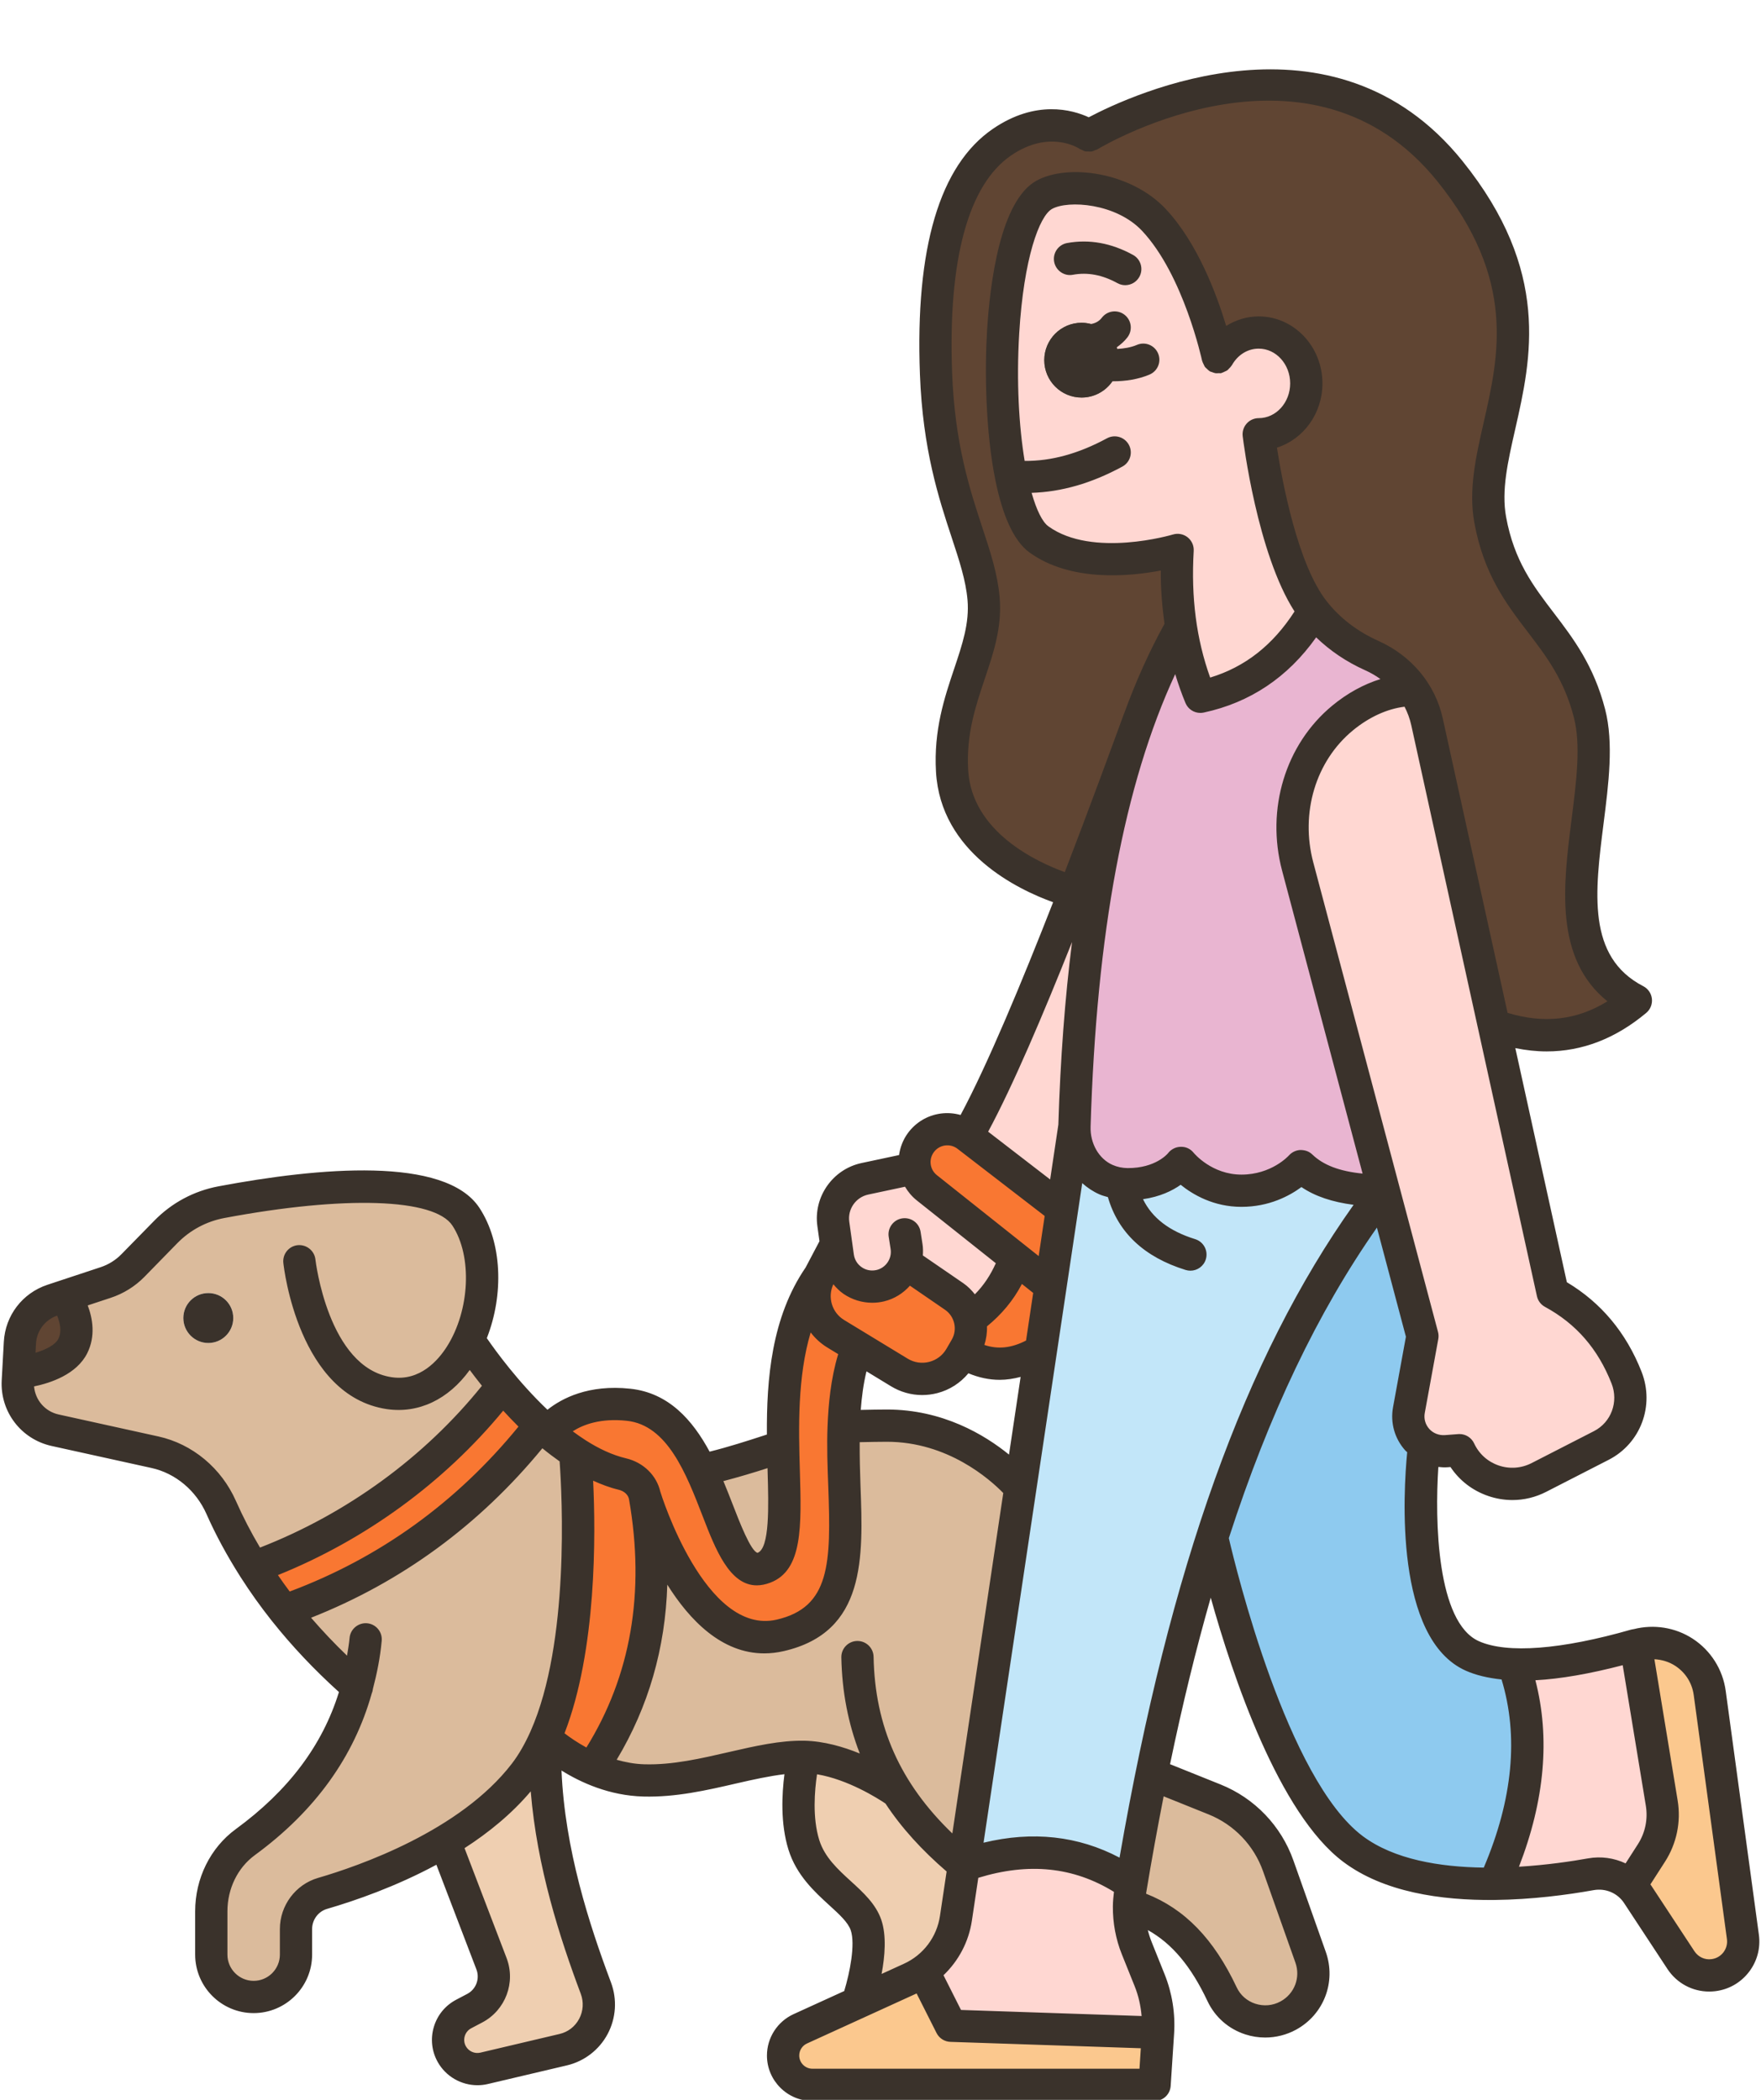 <?xml version="1.0" encoding="UTF-8"?><svg xmlns="http://www.w3.org/2000/svg" xmlns:xlink="http://www.w3.org/1999/xlink" height="130.2" preserveAspectRatio="xMidYMid meet" version="1.0" viewBox="-0.1 -4.3 109.2 130.2" width="109.2" zoomAndPan="magnify"><g><g><g><g id="change1_2"><path d="M71.708,121.741l-0.21,3.23h-21.22c-1,0-1.82-0.81-1.82-1.82c0-0.71,0.42-1.36,1.07-1.65 l3.54-1.62l3.3-1.51c0.28-0.13,0.54-0.28,0.79-0.46l1.71,3.4L71.708,121.741z" fill="#fbc88e"/></g><g id="change1_1"><path d="M107.978,115.801c0.16,1.16-0.67,2.23-1.83,2.37c-0.08,0.01-0.16,0.01-0.24,0.01 c-0.71,0-1.37-0.35-1.77-0.94l-2.69-4.09c-0.13-0.2-0.28-0.37-0.45-0.53l1.31-2.03c0.59-0.91,0.81-2.01,0.64-3.09l-1.62-9.8 c2.12-0.61,4.29,0.79,4.59,2.97L107.978,115.801z" fill="#fbc88e"/></g><g id="change2_3"><path d="M3.918,76.061c0,0,1.21,1.66,0.5,3.1c-0.72,1.44-3.38,1.64-3.38,1.64l0.1-1.85 c0.06-1.21,0.87-2.26,2.02-2.64L3.918,76.061z" fill="#604533"/></g><g id="change3_2"><path d="M36.848,118.971c0.61,1.63-0.33,3.42-2.02,3.82l-4.91,1.16c-0.14,0.03-0.27,0.05-0.41,0.05 c-0.65,0-1.26-0.35-1.59-0.93c-0.5-0.89-0.17-2.02,0.73-2.49l0.69-0.37c1-0.52,1.44-1.7,1.04-2.75l-2.9-7.58v-0.01 c1.85-1.1,3.63-2.49,4.95-4.2c0.49-0.64,0.92-1.39,1.28-2.21C33.528,108.741,34.938,113.871,36.848,118.971z" fill="#efcfb1"/></g><g id="change3_1"><path d="M59.668,111.361l-0.49,3.28c-0.2,1.34-0.94,2.52-2.02,3.27c-0.25,0.18-0.51,0.33-0.79,0.46 l-3.3,1.51c0,0,1.1-3.16,0.53-4.82c-0.55-1.64-3.1-2.57-3.85-4.97c-0.75-2.4,0-5.46,0-5.46c2.87,0.06,5.78,2.18,5.78,2.18 C56.528,108.381,57.888,109.901,59.668,111.361z" fill="#efcfb1"/></g><g id="change4_3"><path d="M81.339,118.06c0,0.79-0.31,1.55-0.87,2.11c-0.2,0.19-0.43,0.36-0.68,0.5 c-1.49,0.82-3.38,0.22-4.11-1.32c-1.36-2.89-3.12-4.77-5.77-5.55c0-0.31,0.03-0.62,0.08-0.92c0.02-0.13,0.04-0.26,0.07-0.39 c0.32-1.92,0.66-3.8,1.03-5.66c0.07-0.38,0.14-0.75,0.22-1.13l3.91,1.57c1.84,0.75,3.28,2.24,3.94,4.12l2.01,5.67 C81.288,117.391,81.339,117.731,81.339,118.06z" fill="#dbbb9c"/></g><g id="change4_2"><path d="M47.318,92.901c-1.27,0.49-1.97-1.13-2.78-3.2c-0.35-0.9-0.73-1.9-1.18-2.84h0.01 c1.76-0.37,3.43-0.95,5.09-1.49c0.02,1.09,0.06,2.13,0.07,3.07C48.568,90.761,48.428,92.471,47.318,92.901z" fill="#dbbb9c"/></g><g id="change4_1"><path d="M63.168,87.951l-1.8,12.05l-1.7,11.36c-1.78-1.46-3.14-2.98-4.14-4.55c0,0-2.91-2.12-5.78-2.18 c-2.86-0.06-6.36,1.56-9.93,1.46c-1.19-0.03-2.27-0.33-3.18-0.73c3.47-5.12,4.3-10.85,3.26-16.84c0.16,0.54,3.04,9.81,8.38,8.58 c4.28-0.98,4.14-4.89,3.98-9.23c-0.04-1.22-0.09-2.48-0.04-3.72c0.7-0.03,1.99-0.05,2.68-0.05 C60.048,84.101,63.168,87.951,63.168,87.951z" fill="#dbbb9c"/></g><g id="change4_5"><path d="M22.048,100.301c-1.6-1.4-3.15-2.98-4.51-4.72c6.37-2.23,11.66-6.06,15.88-11.5 c0.15,0.13,0.3,0.27,0.45,0.4c0.54,0.47,1.1,0.9,1.69,1.28v0.01c0.04,0.42,0.99,11.28-1.85,17.69 c-0.36,0.82-0.79,1.57-1.28,2.21c-1.32,1.71-3.1,3.1-4.95,4.2c-2.81,1.69-5.79,2.71-7.58,3.23c-0.98,0.29-1.64,1.19-1.64,2.21 v1.59c0,0.73-0.3,1.38-0.77,1.85c-0.48,0.48-1.13,0.77-1.86,0.77c-1.45,0-2.63-1.17-2.63-2.62v-2.69c0-1.68,0.76-3.3,2.11-4.29 C18.768,107.251,21.048,104.021,22.048,100.301z" fill="#dbbb9c"/></g><g id="change4_4"><path d="M28.958,78.811c0.06,0.08,0.85,1.31,2.12,2.81c-3.79,4.98-9.22,9.03-15.46,11.28 c-0.75-1.18-1.42-2.42-2-3.73c-0.76-1.73-2.26-3.02-4.11-3.43l-6.19-1.36c-1.41-0.31-2.39-1.6-2.31-3.05l0.03-0.53 c0,0,2.66-0.2,3.38-1.64c0.71-1.44-0.5-3.1-0.5-3.1l2.54-0.84c0.64-0.21,1.22-0.57,1.69-1.05l2.03-2.08 c0.93-0.96,2.14-1.6,3.45-1.85c4.13-0.78,13.19-2.09,15.16,0.9c1.37,2.08,1.28,5.26,0.17,7.66 C28.958,78.801,28.958,78.801,28.958,78.811z M14.368,77.421c0-0.85-0.7-1.55-1.55-1.55c-0.86,0-1.55,0.7-1.55,1.55 c0,0.86,0.69,1.55,1.55,1.55C13.668,78.971,14.368,78.281,14.368,77.421z" fill="#dbbb9c"/></g><g id="change5_6"><path d="M59.618,79.561l-0.16,0.27c-0.77,1.33-2.48,1.77-3.79,0.97l-2.6-1.58l-1.35-0.82 c-1.23-0.75-1.67-2.34-1-3.61l1.03-1.95l0.11,0.78c0.17,1.26,1.39,2.09,2.63,1.8c0.75-0.17,1.32-0.73,1.55-1.42l3.03,2.09 c0.51,0.35,0.84,0.87,0.97,1.43c0.14,0.58,0.07,1.2-0.25,1.75L59.618,79.561z" fill="#f97732"/></g><g id="change5_1"><path d="M65.038,75.441l-0.6,4.01c-1.73,1.08-3.32,1.04-4.82,0.11l0.17-0.29 c0.32-0.55,0.39-1.17,0.25-1.75h0.01c1.27-0.9,2.25-2.13,2.82-3.81L65.038,75.441z" fill="#f97732"/></g><g id="change5_3"><path d="M65.758,70.661l-0.72,4.78l-2.17-1.73l-5.49-4.36c-0.4-0.32-0.65-0.75-0.73-1.22 c-0.03-0.13-0.04-0.25-0.04-0.38c0-0.42,0.12-0.84,0.39-1.2c0.68-0.92,1.98-1.11,2.89-0.41L65.758,70.661z" fill="#f97732"/></g><g id="change5_2"><path d="M51.718,78.401l1.35,0.82c-0.59,1.45-0.78,3.18-0.85,4.93c-0.23,5.62,1.55,11.69-3.94,12.95 c-5.34,1.23-8.22-8.04-8.38-8.58c-0.01-0.02-0.01-0.03-0.01-0.03c-0.12-0.71-0.7-1.23-1.4-1.39c-1.01-0.24-1.99-0.72-2.93-1.33 v-0.01c-0.59-0.38-1.15-0.81-1.69-1.28c0,0,1.46-2.06,5.01-1.68c2.21,0.24,3.52,2.04,4.48,4.06c1.49,3.1,2.14,6.74,3.96,6.04 c1.56-0.6,1.21-3.75,1.14-7.53c-0.06-3.48,0.12-7.51,2.26-10.58C50.048,76.061,50.488,77.651,51.718,78.401z" fill="#f97732"/></g><g id="change5_4"><path d="M39.898,88.521c1.04,5.99,0.21,11.72-3.26,16.84c-1.8-0.78-2.93-1.9-2.93-1.9 c2.84-6.41,1.89-17.27,1.85-17.69c0.94,0.61,1.92,1.09,2.93,1.33c0.7,0.16,1.28,0.68,1.4,1.39 C39.888,88.491,39.888,88.501,39.898,88.521z" fill="#f97732"/></g><g id="change5_5"><path d="M31.078,81.621c0.66,0.79,1.45,1.65,2.34,2.46c-4.22,5.44-9.51,9.27-15.88,11.5 c-0.69-0.85-1.33-1.74-1.92-2.68C21.858,90.651,27.288,86.601,31.078,81.621z" fill="#f97732"/></g><g id="change6_1"><path d="M93.778,98.901c1.46,4.09,1.06,8.63-1.2,13.61c-3.1,0.03-6.47-0.44-8.78-2.16 c-5.28-3.97-8.61-18.77-8.73-19.3c0-0.01,0-0.01,0-0.01c2.66-8.25,6.1-15.55,10.64-21.51l2.4,9.01l-0.84,4.59 c-0.17,0.9,0.25,1.75,0.94,2.21c-0.05,0.4-1.25,11.16,2.99,13.04C91.928,98.711,92.808,98.861,93.778,98.901z" fill="#8ecaef"/></g><g id="change7_1"><path d="M69.418,69.101c0.12,0.02,0.25,0.03,0.39,0.03c2.37,0.03,3.32-1.33,3.32-1.33 s1.38,1.73,3.75,1.73c2.37,0,3.7-1.53,3.7-1.53c1.17,1.13,2.92,1.53,5.13,1.53c-4.54,5.96-7.98,13.26-10.64,21.51 c0,0,0,0,0,0.01c-1.48,4.6-2.72,9.51-3.76,14.65c-0.45,2.22-0.87,4.48-1.25,6.79c-3.05-2.11-6.51-2.48-10.39-1.13l3.5-23.41 l1.27-8.5l0.6-4.01l0.72-4.78l0.77-5.14c-0.04,1.39,0.68,2.76,1.95,3.32C68.758,68.961,69.068,69.061,69.418,69.101z" fill="#c2e6f9"/></g><g id="change8_5"><path d="M102.948,107.501c0.17,1.08-0.05,2.18-0.64,3.09l-1.31,2.03c-0.65-0.6-1.55-0.87-2.45-0.71 c-1.46,0.27-3.64,0.57-5.97,0.6c2.26-4.98,2.66-9.52,1.2-13.61c2.38,0.09,5.27-0.54,7.55-1.2L102.948,107.501z" fill="#ffd7d2"/></g><g id="change8_3"><path d="M88.208,85.341c-0.69-0.46-1.11-1.31-0.94-2.21l0.84-4.59l-2.4-9.01l-5.34-20.1 c-0.89-3.35,0.11-7.01,2.79-9.21c1.3-1.08,2.85-1.73,4.38-1.73c0.4,0.59,0.69,1.25,0.85,1.97l4.14,18.82l3.65,16.57 c2.13,1.16,3.66,2.91,4.59,5.27c0.62,1.6-0.04,3.42-1.57,4.21l-3.87,1.98c-0.53,0.27-1.09,0.4-1.65,0.4 c-1.36,0-2.66-0.77-3.28-2.09l-0.84,0.06C89.058,85.721,88.588,85.591,88.208,85.341z" fill="#ffd7d2"/></g><g id="change2_1"><path d="M98.468,39.941c1.38,5.34-3.53,14.49,2.87,17.8c-2.48,2.07-5.36,2.79-8.81,1.54l-4.14-18.82 c-0.16-0.72-0.45-1.38-0.85-1.97c-0.62-0.93-1.52-1.67-2.58-2.14c-1.16-0.53-2.5-1.38-3.58-2.76 c-2.48-3.16-3.42-10.96-3.42-10.96c1.63,0,2.95-1.42,2.95-3.16s-1.32-3.15-2.95-3.15c-1.08,0-2.02,0.61-2.54,1.54 c0,0-1.17-5.54-3.96-8.52c-1.92-2.05-5.38-2.35-6.8-1.56c-2.55,1.41-3.26,11.58-2.07,17.46c0.38,1.9,0.96,3.35,1.74,3.91 c3.19,2.3,8.6,0.65,8.6,0.65c-0.1,1.63-0.04,3.23,0.21,4.79h-0.01c-1,1.76-1.86,3.68-2.6,5.74c-0.07,0.2-0.15,0.4-0.23,0.62 c-0.9,2.47-2.27,6.17-3.78,10.06l-0.03-0.01c0,0-7.22-1.81-7.55-7.5c-0.26-4.56,2.25-7.23,1.95-10.68 c-0.3-3.47-2.67-6.56-2.95-13.95c-0.27-7.38,1.06-12.28,4.09-14.35c3.03-2.08,5.39-0.41,5.39-0.41s13.88-8.36,22.39,2.2 c7.71,9.57,1.47,15.98,2.5,21.62C93.338,33.581,97.088,34.601,98.468,39.941z" fill="#604533"/></g><g id="change9_1"><path d="M84.958,36.351c1.06,0.47,1.96,1.21,2.58,2.14c-1.53,0-3.08,0.65-4.38,1.73 c-2.68,2.2-3.68,5.86-2.79,9.21l5.34,20.1c-2.21,0-3.96-0.4-5.13-1.53c0,0-1.33,1.53-3.7,1.53c-2.37,0-3.75-1.73-3.75-1.73 s-0.95,1.36-3.32,1.33c-0.14,0-0.27-0.01-0.39-0.03c-0.35-0.04-0.66-0.14-0.94-0.26c-1.27-0.56-1.99-1.93-1.95-3.32 c0.28-9.33,1.39-17.69,3.77-24.57c0.08-0.22,0.16-0.42,0.23-0.62c0.74-2.06,1.6-3.98,2.6-5.74h0.01 c0.22,1.47,0.61,2.91,1.19,4.31c3.15-0.68,5.44-2.54,7.05-5.31C82.458,34.971,83.798,35.821,84.958,36.351z" fill="#e9b5d1"/></g><g id="change8_1"><path d="M62.588,25.241c-1.19-5.88-0.48-16.05,2.07-17.46c1.42-0.79,4.88-0.49,6.8,1.56 c2.79,2.98,3.96,8.52,3.96,8.52c0.52-0.93,1.46-1.54,2.54-1.54c1.63,0,2.95,1.41,2.95,3.15s-1.32,3.16-2.95,3.16 c0,0,0.94,7.8,3.42,10.96c-1.61,2.77-3.9,4.63-7.05,5.31c-0.58-1.4-0.97-2.84-1.19-4.31c-0.25-1.56-0.31-3.16-0.21-4.79 c0,0-5.41,1.65-8.6-0.65C63.548,28.591,62.968,27.141,62.588,25.241z M69.268,18.331c0.01-0.1,0.02-0.2,0.02-0.3 c0-0.64-0.26-1.21-0.67-1.63c-0.42-0.43-1-0.69-1.65-0.69c-1.28,0-2.31,1.04-2.31,2.32c0,1.28,1.03,2.32,2.31,2.32 C68.148,20.351,69.118,19.471,69.268,18.331z" fill="#ffd7d2"/></g><g id="change8_4"><path d="M71.188,118.481c0.42,1.03,0.59,2.14,0.52,3.24v0.02l-12.84-0.43l-1.71-3.4 c1.08-0.75,1.82-1.93,2.02-3.27l0.49-3.28c3.88-1.35,7.34-0.98,10.39,1.13c-0.03,0.13-0.05,0.26-0.07,0.39 c-0.05,0.3-0.08,0.61-0.08,0.92c-0.03,0.92,0.15,1.85,0.49,2.71L71.188,118.481z" fill="#ffd7d2"/></g><g id="change2_2"><path d="M68.618,16.401c0.41,0.42,0.67,0.99,0.67,1.63c0,0.1-0.01,0.2-0.02,0.3 c-0.15,1.14-1.12,2.02-2.3,2.02c-1.28,0-2.31-1.04-2.31-2.32c0-1.28,1.03-2.32,2.31-2.32 C67.618,15.711,68.198,15.971,68.618,16.401z" fill="#604533"/></g><g id="change8_2"><path d="M70.298,40.951c-2.38,6.88-3.49,15.24-3.77,24.57l-0.77,5.14l-5.87-4.52 c1.86-3.21,4.41-9.38,6.63-15.13C68.028,47.121,69.398,43.421,70.298,40.951z" fill="#ffd7d2"/></g><g id="change8_6"><path d="M56.038,74.001c-0.23,0.69-0.8,1.25-1.55,1.42c-1.24,0.29-2.46-0.54-2.63-1.8l-0.11-0.78 l-0.18-1.26c-0.18-1.3,0.68-2.52,1.96-2.79l3.12-0.66c0.08,0.47,0.33,0.9,0.73,1.22l5.49,4.36c-0.57,1.68-1.55,2.91-2.82,3.81 h-0.01c-0.13-0.56-0.46-1.08-0.97-1.43L56.038,74.001z" fill="#ffd7d2"/></g></g></g><g fill="#3a322b" id="change10_1"><path d="M71.712,17.611c-0.218-0.508-0.805-0.746-1.313-0.525c-0.372,0.158-0.804,0.229-1.226,0.25 c-0.01-0.032-0.018-0.065-0.03-0.096c0.247-0.174,0.477-0.372,0.67-0.624c0.336-0.438,0.255-1.065-0.184-1.402 s-1.065-0.254-1.402,0.184c-0.187,0.244-0.426,0.349-0.684,0.395c-0.184-0.047-0.373-0.079-0.571-0.079 c-1.28,0-2.318,1.038-2.318,2.318s1.038,2.318,2.318,2.318c0.794,0,1.494-0.401,1.912-1.01c0.013,0,0.025,0.002,0.037,0.002 c0.765,0,1.568-0.12,2.265-0.418C71.695,18.707,71.93,18.119,71.712,17.611z" fill="inherit"/><path d="M66.432,12.736c0.914-0.166,1.82,0.004,2.763,0.522c0.153,0.084,0.318,0.124,0.481,0.124 c0.353,0,0.695-0.188,0.877-0.518c0.267-0.484,0.09-1.093-0.394-1.358c-1.345-0.739-2.718-0.986-4.087-0.737 c-0.543,0.099-0.903,0.619-0.804,1.163C65.369,12.475,65.893,12.843,66.432,12.736z" fill="inherit"/><path d="M108.969,115.664l-2.058-15.127c-0.181-1.321-0.924-2.497-2.04-3.226 c-1.086-0.707-2.415-0.915-3.674-0.594c-0.009,0.001-0.018-0.002-0.027-0.001c-0.01,0.002-0.018,0.008-0.028,0.01 c-0.028,0.008-0.057,0.007-0.086,0.015c-4.34,1.245-7.696,1.502-9.447,0.722c-2.611-1.16-2.741-7.457-2.516-10.805 c0.18,0.017,0.359,0.035,0.543,0.021l0.209-0.016c0.556,0.835,1.365,1.46,2.334,1.793c0.493,0.17,1.001,0.254,1.506,0.254 c0.72,0,1.436-0.171,2.098-0.511l3.872-1.984c1.985-1.017,2.861-3.364,2.039-5.459c-0.95-2.42-2.508-4.286-4.633-5.553 l-3.195-14.515c0.658,0.133,1.306,0.205,1.942,0.205c2.204,0,4.271-0.797,6.174-2.387c0.257-0.215,0.389-0.544,0.353-0.877 c-0.037-0.333-0.237-0.625-0.534-0.779c-3.513-1.816-3.002-5.843-2.461-10.104c0.311-2.449,0.632-4.98,0.096-7.059 c-0.706-2.735-1.975-4.397-3.201-6.006c-1.257-1.647-2.444-3.203-2.942-5.927c-0.299-1.639,0.103-3.404,0.567-5.447 c0.992-4.365,2.227-9.797-3.272-16.622c-8.008-9.943-20.522-4.114-23.174-2.713c-1.024-0.471-3.286-1.102-5.948,0.719 c-3.297,2.257-4.818,7.377-4.521,15.221c0.177,4.684,1.171,7.697,1.97,10.119c0.47,1.426,0.876,2.656,0.981,3.872 c0.123,1.428-0.317,2.741-0.828,4.263c-0.599,1.781-1.276,3.801-1.127,6.392c0.288,5.02,5.092,7.304,7.263,8.085 c-1.94,4.962-4.069,10.077-5.738,13.191c-0.399-0.112-0.82-0.145-1.245-0.087c-0.816,0.115-1.535,0.545-2.023,1.21 c-0.306,0.417-0.478,0.885-0.548,1.362l-2.325,0.495c-1.79,0.381-2.993,2.099-2.74,3.91l0.131,0.937l-0.86,1.631 c-2.117,3.093-2.423,6.913-2.401,10.356l-0.111,0.036c-1.12,0.365-2.274,0.736-3.441,1.026c-1.048-1.943-2.527-3.646-4.914-3.902 c-2.598-0.28-4.256,0.599-5.141,1.304c-1.802-1.709-3.197-3.622-3.76-4.44c1.068-2.724,0.946-5.946-0.461-8.081 c-2.119-3.218-9.966-2.502-16.179-1.333c-1.521,0.285-2.898,1.022-3.981,2.131L7.43,73.468c-0.356,0.364-0.801,0.642-1.285,0.802 l-3.301,1.092c-1.554,0.515-2.616,1.903-2.707,3.538l-0.131,2.377c-0.108,1.946,1.195,3.662,3.099,4.081l6.188,1.364 c1.49,0.328,2.765,1.396,3.411,2.856c0.583,1.318,1.284,2.599,2.076,3.847c0.022,0.034,0.039,0.071,0.065,0.102 c0.571,0.893,1.194,1.767,1.869,2.621c0.023,0.033,0.047,0.062,0.073,0.091c1.214,1.525,2.591,2.985,4.131,4.376 c-1.026,3.313-3.137,6.116-6.399,8.501c-1.576,1.153-2.517,3.057-2.517,5.093v2.687c0,1.999,1.627,3.626,3.626,3.626 s3.626-1.627,3.626-3.626v-1.586c0-0.576,0.38-1.09,0.924-1.249c1.763-0.513,4.284-1.391,6.782-2.738l2.484,6.494 c0.22,0.575-0.024,1.226-0.567,1.513l-0.693,0.365c-0.676,0.357-1.168,0.959-1.384,1.693c-0.216,0.733-0.129,1.506,0.247,2.173 c0.504,0.896,1.459,1.433,2.46,1.433c0.211,0,0.425-0.023,0.637-0.073l4.91-1.157c1.081-0.255,2.001-0.963,2.523-1.942 c0.526-0.985,0.603-2.152,0.209-3.202c-1.354-3.609-2.861-8.248-3.067-13.139c1.206,0.751,2.972,1.557,5.076,1.613 c2.008,0.054,3.926-0.387,5.775-0.814c1.044-0.241,2.051-0.46,2.974-0.571c-0.158,1.212-0.258,3.058,0.25,4.684 c0.495,1.583,1.622,2.611,2.527,3.438c0.626,0.57,1.166,1.063,1.334,1.555c0.293,0.862-0.055,2.617-0.404,3.768l-3.143,1.434 c-1.002,0.458-1.649,1.465-1.649,2.565c0,1.555,1.265,2.819,2.819,2.819h21.218c0.527,0,0.964-0.409,0.998-0.935l0.212-3.245 c0.081-1.249-0.122-2.521-0.589-3.68l-0.792-1.971c-0.101-0.251-0.184-0.508-0.249-0.768c1.505,0.839,2.682,2.246,3.7,4.405 c0.467,0.99,1.3,1.724,2.345,2.064c0.401,0.131,0.818,0.195,1.234,0.195c0.662,0,1.322-0.164,1.911-0.485 c1.727-0.94,2.503-2.969,1.847-4.823l-2.01-5.676c-0.759-2.143-2.403-3.858-4.513-4.706l-3.135-1.259 c0.763-3.676,1.603-7.11,2.523-10.326c1.358,4.864,4.213,13.38,8.221,16.384c2.503,1.878,6.057,2.395,9.371,2.361 c0.001,0,0.001,0,0.002,0c0.001,0,0.002,0,0.003,0c2.316-0.024,4.515-0.315,6.149-0.609c0.739-0.131,1.477,0.18,1.884,0.799 l2.692,4.093c0.582,0.882,1.549,1.396,2.585,1.396c0.125,0,0.25-0.008,0.376-0.022c0.832-0.1,1.572-0.52,2.085-1.183 S109.081,116.495,108.969,115.664z M95.705,76.732c1.934,1.05,3.284,2.605,4.129,4.755c0.445,1.135-0.023,2.402-1.09,2.949 l-3.872,1.984c-0.638,0.324-1.364,0.378-2.041,0.146c-0.679-0.233-1.219-0.72-1.521-1.37c-0.165-0.354-0.521-0.578-0.907-0.578 c-0.025,0-0.051,0.001-0.076,0.003l-0.842,0.064c-0.348,0.021-0.71-0.111-0.954-0.383c-0.244-0.271-0.347-0.632-0.281-0.99 l0.839-4.588c0.026-0.145,0.021-0.294-0.017-0.437l-7.735-29.112c-0.815-3.071,0.147-6.284,2.454-8.185 c1.007-0.829,2.127-1.34,3.205-1.47c0.188,0.362,0.33,0.749,0.419,1.155l7.79,35.392C95.267,76.351,95.449,76.594,95.705,76.732z M69.323,110.883c-2.564-1.352-5.389-1.663-8.433-0.927l6.119-40.896c0.317,0.286,0.675,0.523,1.069,0.697 c0.169,0.075,0.347,0.118,0.523,0.17c0.633,2.194,2.243,3.718,4.819,4.517c0.1,0.03,0.199,0.045,0.297,0.045 c0.427,0,0.822-0.274,0.955-0.703c0.164-0.528-0.131-1.088-0.658-1.252c-1.607-0.498-2.672-1.317-3.236-2.479 c1.047-0.147,1.822-0.525,2.336-0.892c0.753,0.608,2.04,1.368,3.767,1.368c1.722,0,2.988-0.685,3.721-1.227 c0.852,0.578,1.925,0.931,3.235,1.101C77.096,79.899,72.452,92.867,69.323,110.883z M60.167,114.791l0.397-2.657 c3.135-0.962,5.9-0.676,8.413,0.871c-0.038,0.302-0.064,0.603-0.067,0.907c0,0.001,0,0.002,0,0.003 c-0.007,1.01,0.176,2.021,0.56,2.973l0.792,1.971c0.236,0.586,0.375,1.211,0.429,1.844l-11.199-0.376l-1.085-2.153 C59.339,117.283,59.97,116.107,60.167,114.791z M51.576,75.33c0.186,0.224,0.391,0.432,0.635,0.599 c0.528,0.359,1.15,0.548,1.779,0.548c0.244,0,0.489-0.028,0.73-0.086c0.643-0.154,1.19-0.506,1.605-0.972l2.177,1.494 c0.598,0.411,0.781,1.223,0.417,1.851l-0.33,0.569c-0.235,0.407-0.616,0.694-1.072,0.811c-0.455,0.114-0.929,0.045-1.329-0.199 l-3.949-2.402C51.483,77.082,51.204,76.125,51.576,75.33z M63.269,75.312l0.699,0.556l-0.442,2.952 c-0.903,0.467-1.746,0.558-2.585,0.273c0.119-0.377,0.175-0.765,0.161-1.151C61.996,77.21,62.735,76.341,63.269,75.312z M69.9,23.278c-0.263-0.485-0.87-0.665-1.355-0.402c-1.77,0.958-3.451,1.416-5.106,1.404c-0.353-2.133-0.517-4.909-0.337-7.91 c0.282-4.685,1.254-7.284,2.037-7.717c0.995-0.552,3.97-0.358,5.588,1.367c2.567,2.74,3.703,7.992,3.714,8.045 c0.002,0.012,0.011,0.02,0.013,0.031c0.017,0.069,0.052,0.129,0.083,0.193c0.027,0.054,0.046,0.112,0.081,0.16 c0.031,0.042,0.075,0.072,0.113,0.11c0.057,0.055,0.11,0.112,0.178,0.152c0.009,0.005,0.014,0.015,0.023,0.02 c0.038,0.021,0.08,0.022,0.119,0.038c0.073,0.029,0.143,0.059,0.222,0.071c0.065,0.01,0.128,0.001,0.193-0.002 c0.054-0.003,0.105,0.01,0.16-0.002c0.013-0.003,0.022-0.012,0.034-0.015c0.063-0.016,0.117-0.049,0.176-0.076 c0.06-0.028,0.123-0.05,0.175-0.088c0.042-0.031,0.072-0.075,0.109-0.112c0.055-0.056,0.11-0.108,0.15-0.175 c0.006-0.01,0.016-0.015,0.021-0.025c0.359-0.644,0.98-1.028,1.662-1.028c1.076,0,1.951,0.967,1.951,2.155 s-0.875,2.155-1.951,2.155c-0.286,0-0.559,0.122-0.748,0.337c-0.19,0.214-0.279,0.499-0.245,0.783 c0.038,0.311,0.905,7.282,3.214,10.866c-1.341,2.083-3.059,3.439-5.231,4.1c-0.856-2.385-1.19-4.964-1.021-7.855 c0.02-0.326-0.123-0.641-0.379-0.844c-0.256-0.202-0.595-0.266-0.909-0.172c-0.049,0.016-4.981,1.473-7.723-0.507 c-0.375-0.271-0.736-1.007-1.041-2.076c1.85-0.06,3.702-0.584,5.625-1.627C69.983,24.371,70.164,23.763,69.9,23.278z M73.411,39.288c0.157,0.379,0.525,0.616,0.923,0.616c0.069,0,0.141-0.007,0.211-0.022c2.876-0.62,5.215-2.187,6.97-4.663 c0.861,0.831,1.874,1.518,3.036,2.039c0.342,0.153,0.66,0.337,0.951,0.548c-1.036,0.32-2.055,0.877-2.982,1.642 c-2.908,2.396-4.132,6.415-3.116,10.241l4.99,18.779c-1.423-0.14-2.434-0.524-3.12-1.186c-0.195-0.188-0.435-0.273-0.733-0.277 c-0.271,0.01-0.529,0.132-0.711,0.334c-0.044,0.049-1.095,1.192-2.947,1.192c-1.833,0-2.927-1.306-2.968-1.356 c-0.192-0.24-0.483-0.379-0.798-0.367c-0.308,0.003-0.604,0.155-0.79,0.399c-0.029,0.038-0.779,0.928-2.502,0.92 c-0.332-0.004-0.646-0.07-0.937-0.198c-0.846-0.375-1.393-1.328-1.36-2.373c0.362-12.015,2.085-21.229,5.247-28.057 C72.959,38.105,73.167,38.702,73.411,39.288z M65.529,65.432l-0.509,3.401l-3.845-2.963c1.526-2.829,3.413-7.261,5.202-11.759 C65.938,57.587,65.654,61.351,65.529,65.432z M53.631,80.73l1.518,0.924c0.593,0.36,1.258,0.546,1.933,0.546 c0.31,0,0.621-0.039,0.93-0.117c0.773-0.197,1.439-0.631,1.939-1.232c0.635,0.264,1.285,0.406,1.942,0.406 c0.43,0,0.863-0.069,1.296-0.182l-0.721,4.818c-1.507-1.227-4.109-2.796-7.57-2.796c-0.414,0-1.033,0.011-1.623,0.024 C53.334,82.345,53.437,81.518,53.631,80.73z M59.936,43.442c-0.127-2.205,0.46-3.951,1.026-5.641 c0.558-1.66,1.085-3.229,0.925-5.07c-0.125-1.448-0.565-2.782-1.074-4.326c-0.76-2.303-1.704-5.168-1.871-9.569 c-0.265-7.011,0.998-11.677,3.652-13.494c2.382-1.63,4.18-0.46,4.246-0.415c0.043,0.031,0.093,0.039,0.139,0.061 c0.069,0.034,0.135,0.075,0.21,0.093c0.069,0.016,0.137,0.009,0.207,0.011c0.059,0.001,0.117,0.013,0.176,0.004 c0.085-0.013,0.163-0.051,0.243-0.086c0.038-0.017,0.08-0.019,0.117-0.041c0.003-0.002,0.01-0.006,0.014-0.008c0,0,0,0,0,0 c0.657-0.392,13.271-7.719,21.085,1.98c4.892,6.072,3.822,10.775,2.879,14.925c-0.492,2.164-0.957,4.208-0.584,6.25 c0.584,3.196,1.974,5.019,3.318,6.78c1.157,1.517,2.25,2.949,2.854,5.293c0.44,1.706,0.157,3.941-0.143,6.307 c-0.517,4.067-1.094,8.621,2.222,11.291c-1.901,1.173-3.943,1.399-6.192,0.715l-4.018-18.253 c-0.468-2.127-1.925-3.881-3.997-4.813c-1.309-0.588-2.389-1.417-3.209-2.465c-1.791-2.282-2.747-7.396-3.078-9.515 c1.63-0.512,2.822-2.104,2.822-3.982c0-2.291-1.772-4.155-3.951-4.155c-0.72,0-1.415,0.213-2.018,0.59 c-0.592-1.966-1.782-5.153-3.751-7.254c-2.151-2.294-6.076-2.824-8.015-1.75c-2.252,1.245-2.888,6.391-3.065,9.347 c-0.142,2.364-0.104,6.18,0.525,9.252c0.004,0.015,0.004,0.03,0.009,0.044c0.412,1.991,1.073,3.667,2.104,4.411 c2.546,1.839,6.193,1.488,8.139,1.116c-0.01,1.146,0.083,2.238,0.229,3.305c-0.939,1.704-1.778,3.564-2.515,5.592 c-0.003,0.007-0.008,0.011-0.011,0.018c-0.803,2.195-2.141,5.845-3.657,9.786C64.178,49.14,60.157,47.279,59.936,43.442z M57.807,67.14c0.167-0.228,0.413-0.374,0.691-0.414c0.282-0.039,0.556,0.034,0.779,0.206l5.404,4.164l-0.372,2.487l-6.312-5.017 C57.559,68.219,57.475,67.592,57.807,67.14z M53.74,69.769l2.281-0.486c0.185,0.317,0.428,0.608,0.733,0.851l4.897,3.892 c-0.328,0.734-0.753,1.378-1.299,1.927c-0.204-0.256-0.435-0.494-0.717-0.688l-2.509-1.722c0.017-0.233,0.016-0.468-0.022-0.707 l-0.118-0.757c-0.085-0.545-0.583-0.916-1.143-0.834c-0.546,0.085-0.919,0.597-0.834,1.143l0.118,0.758 c0.094,0.59-0.289,1.161-0.871,1.3c-0.323,0.074-0.646,0.016-0.917-0.169c-0.271-0.186-0.446-0.467-0.492-0.792l-0.284-2.038 C52.455,70.67,52.971,69.933,53.74,69.769z M47.494,86.732c0.002,0.075,0.004,0.152,0.006,0.227 c0.061,2.112,0.137,4.742-0.625,5.025c-0.419-0.104-1.118-1.91-1.535-2.988c-0.18-0.465-0.373-0.959-0.582-1.46 C45.691,87.29,46.605,87.02,47.494,86.732z M38.772,83.796c2.516,0.271,3.678,3.273,4.703,5.922 C44.258,91.742,45.132,94,46.829,94c0.261,0,0.541-0.054,0.844-0.17c2.006-0.77,1.927-3.488,1.827-6.929 c-0.078-2.67-0.156-5.809,0.67-8.584c0.276,0.364,0.62,0.684,1.032,0.935l0.675,0.411c-0.463,1.512-0.608,3.136-0.66,4.448 c-0.051,1.271-0.003,2.546,0.044,3.779c0.178,4.749,0.117,7.473-3.205,8.237c-4.433,1.011-7.178-7.827-7.203-7.917 c-0.001-0.004-0.004-0.006-0.005-0.01c-0.228-1.012-1.045-1.82-2.125-2.076c-0.853-0.202-1.699-0.603-2.51-1.122 c-0.01-0.009-0.022-0.014-0.032-0.022c-0.259-0.167-0.515-0.344-0.766-0.532C36.051,84.042,37.125,83.619,38.772,83.796z M34.906,103.171c1.995-5.146,1.938-12.315,1.774-15.661c0.518,0.233,1.044,0.433,1.58,0.56c0.344,0.082,0.598,0.315,0.646,0.594 c1.012,5.786,0.106,10.953-2.644,15.391C35.689,103.739,35.222,103.419,34.906,103.171z M17.134,93.363 c5.426-2.185,10.308-5.749,13.97-10.196c0.3,0.328,0.614,0.659,0.947,0.989c-3.841,4.703-8.605,8.139-14.187,10.226 C17.609,94.046,17.371,93.705,17.134,93.363z M3.442,77.275c0.173,0.423,0.308,0.979,0.078,1.437 c-0.191,0.383-0.789,0.678-1.418,0.866l0.031-0.569C2.177,78.213,2.692,77.539,3.442,77.275z M9.724,84.768l-6.189-1.364 c-0.848-0.187-1.45-0.897-1.523-1.74c1.033-0.213,2.641-0.748,3.297-2.057c0.531-1.064,0.333-2.165,0.031-2.965l1.434-0.474 c0.786-0.26,1.508-0.71,2.086-1.302l2.032-2.079c0.795-0.813,1.806-1.354,2.921-1.564c7.478-1.404,13.027-1.222,14.14,0.468 c1.246,1.894,1.09,5.266-0.349,7.518c-0.522,0.817-1.658,2.154-3.425,1.883c-3.934-0.589-4.712-7.233-4.72-7.3 c-0.061-0.549-0.56-0.938-1.103-0.885c-0.549,0.06-0.945,0.552-0.886,1.101c0.036,0.337,0.954,8.244,6.411,9.063 c1.974,0.289,3.824-0.595,5.147-2.426c0.216,0.292,0.475,0.627,0.756,0.98c-3.555,4.419-8.386,7.942-13.76,10.032 c-0.56-0.943-1.058-1.905-1.493-2.887C13.63,86.728,11.832,85.233,9.724,84.768z M19.619,112.141 c-1.393,0.406-2.364,1.71-2.364,3.169v1.586c0,0.896-0.729,1.626-1.626,1.626c-0.896,0-1.626-0.729-1.626-1.626v-2.687 c0-1.4,0.635-2.701,1.697-3.479c3.738-2.734,6.154-6.106,7.254-10.038c0.04-0.09,0.06-0.182,0.072-0.278 c0.252-0.963,0.451-1.949,0.544-2.978c0.05-0.55-0.355-1.036-0.906-1.086c-0.541-0.048-1.036,0.356-1.086,0.906 c-0.034,0.377-0.1,0.738-0.158,1.104c-0.795-0.763-1.535-1.549-2.23-2.352c5.617-2.218,10.431-5.746,14.343-10.508 c0.346,0.285,0.704,0.556,1.07,0.814c0.153,2.128,0.63,11.242-1.796,16.717c-0.003,0.006-0.005,0.012-0.008,0.018 c-0.006,0.013-0.011,0.025-0.017,0.038c-0.001,0.002-0.002,0.004-0.003,0.007c-0.328,0.729-0.704,1.396-1.144,1.968 C28.427,109.227,22.164,111.4,19.619,112.141z M35.813,120.88c-0.256,0.479-0.688,0.813-1.218,0.937l-4.909,1.157 c-0.351,0.083-0.719-0.079-0.896-0.393c-0.108-0.192-0.134-0.416-0.071-0.628c0.063-0.213,0.204-0.387,0.398-0.489l0.693-0.365 c1.438-0.76,2.083-2.478,1.501-3.996l-2.605-6.809c1.511-0.974,2.937-2.14,4.104-3.522c0.387,4.708,1.805,9.09,3.102,12.55 C36.106,119.833,36.069,120.4,35.813,120.88z M45.122,104.331c-1.728,0.397-3.517,0.818-5.273,0.763 c-0.608-0.016-1.173-0.13-1.709-0.279c1.969-3.283,3.02-6.916,3.14-10.858c1.379,2.198,3.369,4.261,6.01,4.261 c0.391,0,0.796-0.045,1.215-0.142c5.096-1.174,4.922-5.794,4.754-10.262c-0.033-0.888-0.054-1.793-0.05-2.691 c0.605-0.014,1.261-0.026,1.69-0.026c3.771,0,6.386,2.329,7.214,3.178l-3.158,21.108c-3.237-3.116-4.803-6.635-4.884-10.954 c-0.011-0.546-0.456-0.981-1-0.981c-0.006,0-0.013,0-0.019,0c-0.553,0.011-0.992,0.467-0.981,1.019 c0.041,2.132,0.427,4.11,1.144,5.959c-1.027-0.42-2.229-0.767-3.442-0.794C48.291,103.608,46.756,103.954,45.122,104.331z M54.549,114.739c-0.333-0.978-1.118-1.694-1.879-2.388c-0.803-0.732-1.633-1.489-1.967-2.557c-0.434-1.39-0.288-3.083-0.139-4.08 c1.916,0.322,3.748,1.481,4.245,1.815c0.986,1.499,2.26,2.896,3.791,4.213l-0.412,2.752c-0.195,1.31-1.032,2.42-2.237,2.969 l-1.383,0.631C54.773,117.007,54.882,115.714,54.549,114.739z M50.28,123.971c-0.452,0-0.819-0.367-0.819-0.819 c0-0.32,0.188-0.612,0.479-0.745l6.799-3.103l1.236,2.452c0.164,0.326,0.494,0.537,0.859,0.549l11.809,0.396l-0.083,1.27H50.28z M74.846,108.202c1.577,0.634,2.807,1.916,3.374,3.519l2.01,5.676c0.326,0.922-0.061,1.932-0.92,2.399 c-0.484,0.266-1.041,0.315-1.566,0.145c-0.517-0.169-0.928-0.529-1.157-1.017c-1.416-3.004-3.219-4.862-5.616-5.803 c0.004-0.027,0.003-0.054,0.008-0.08c0.339-2.057,0.701-4.032,1.079-5.96L74.846,108.202z M76.1,91.071 c2.49-7.696,5.517-14.025,9.183-19.254l1.798,6.767l-0.798,4.368c-0.178,0.973,0.1,1.953,0.762,2.688 c0.035,0.039,0.079,0.066,0.116,0.103c-0.241,2.475-0.807,11.574,3.637,13.549c0.626,0.279,1.373,0.453,2.214,0.543 c1.068,3.511,0.699,7.428-1.103,11.666c-2.714-0.036-5.565-0.499-7.508-1.955C79.727,106.04,76.546,92.99,76.1,91.071z M98.372,110.929c-1.017,0.183-2.554,0.411-4.28,0.517c1.598-4.124,1.94-8.001,1.018-11.562c1.553-0.082,3.368-0.4,5.415-0.933 l1.434,8.714c0.137,0.831-0.039,1.679-0.493,2.386l-0.763,1.188C99.991,110.905,99.182,110.783,98.372,110.929z M106.767,116.757 c-0.183,0.235-0.445,0.385-0.741,0.42c-0.413,0.056-0.821-0.138-1.052-0.488l-2.692-4.092c-0.012-0.019-0.028-0.035-0.041-0.053 l0.907-1.411c0.722-1.125,1.001-2.472,0.784-3.792l-1.442-8.761c0.455,0.026,0.9,0.155,1.289,0.408 c0.639,0.417,1.048,1.063,1.15,1.819l2.058,15.127C107.027,116.228,106.949,116.521,106.767,116.757z" fill="inherit"/><circle cx="12.817" cy="77.424" fill="inherit" r="1.548"/></g></g></svg>